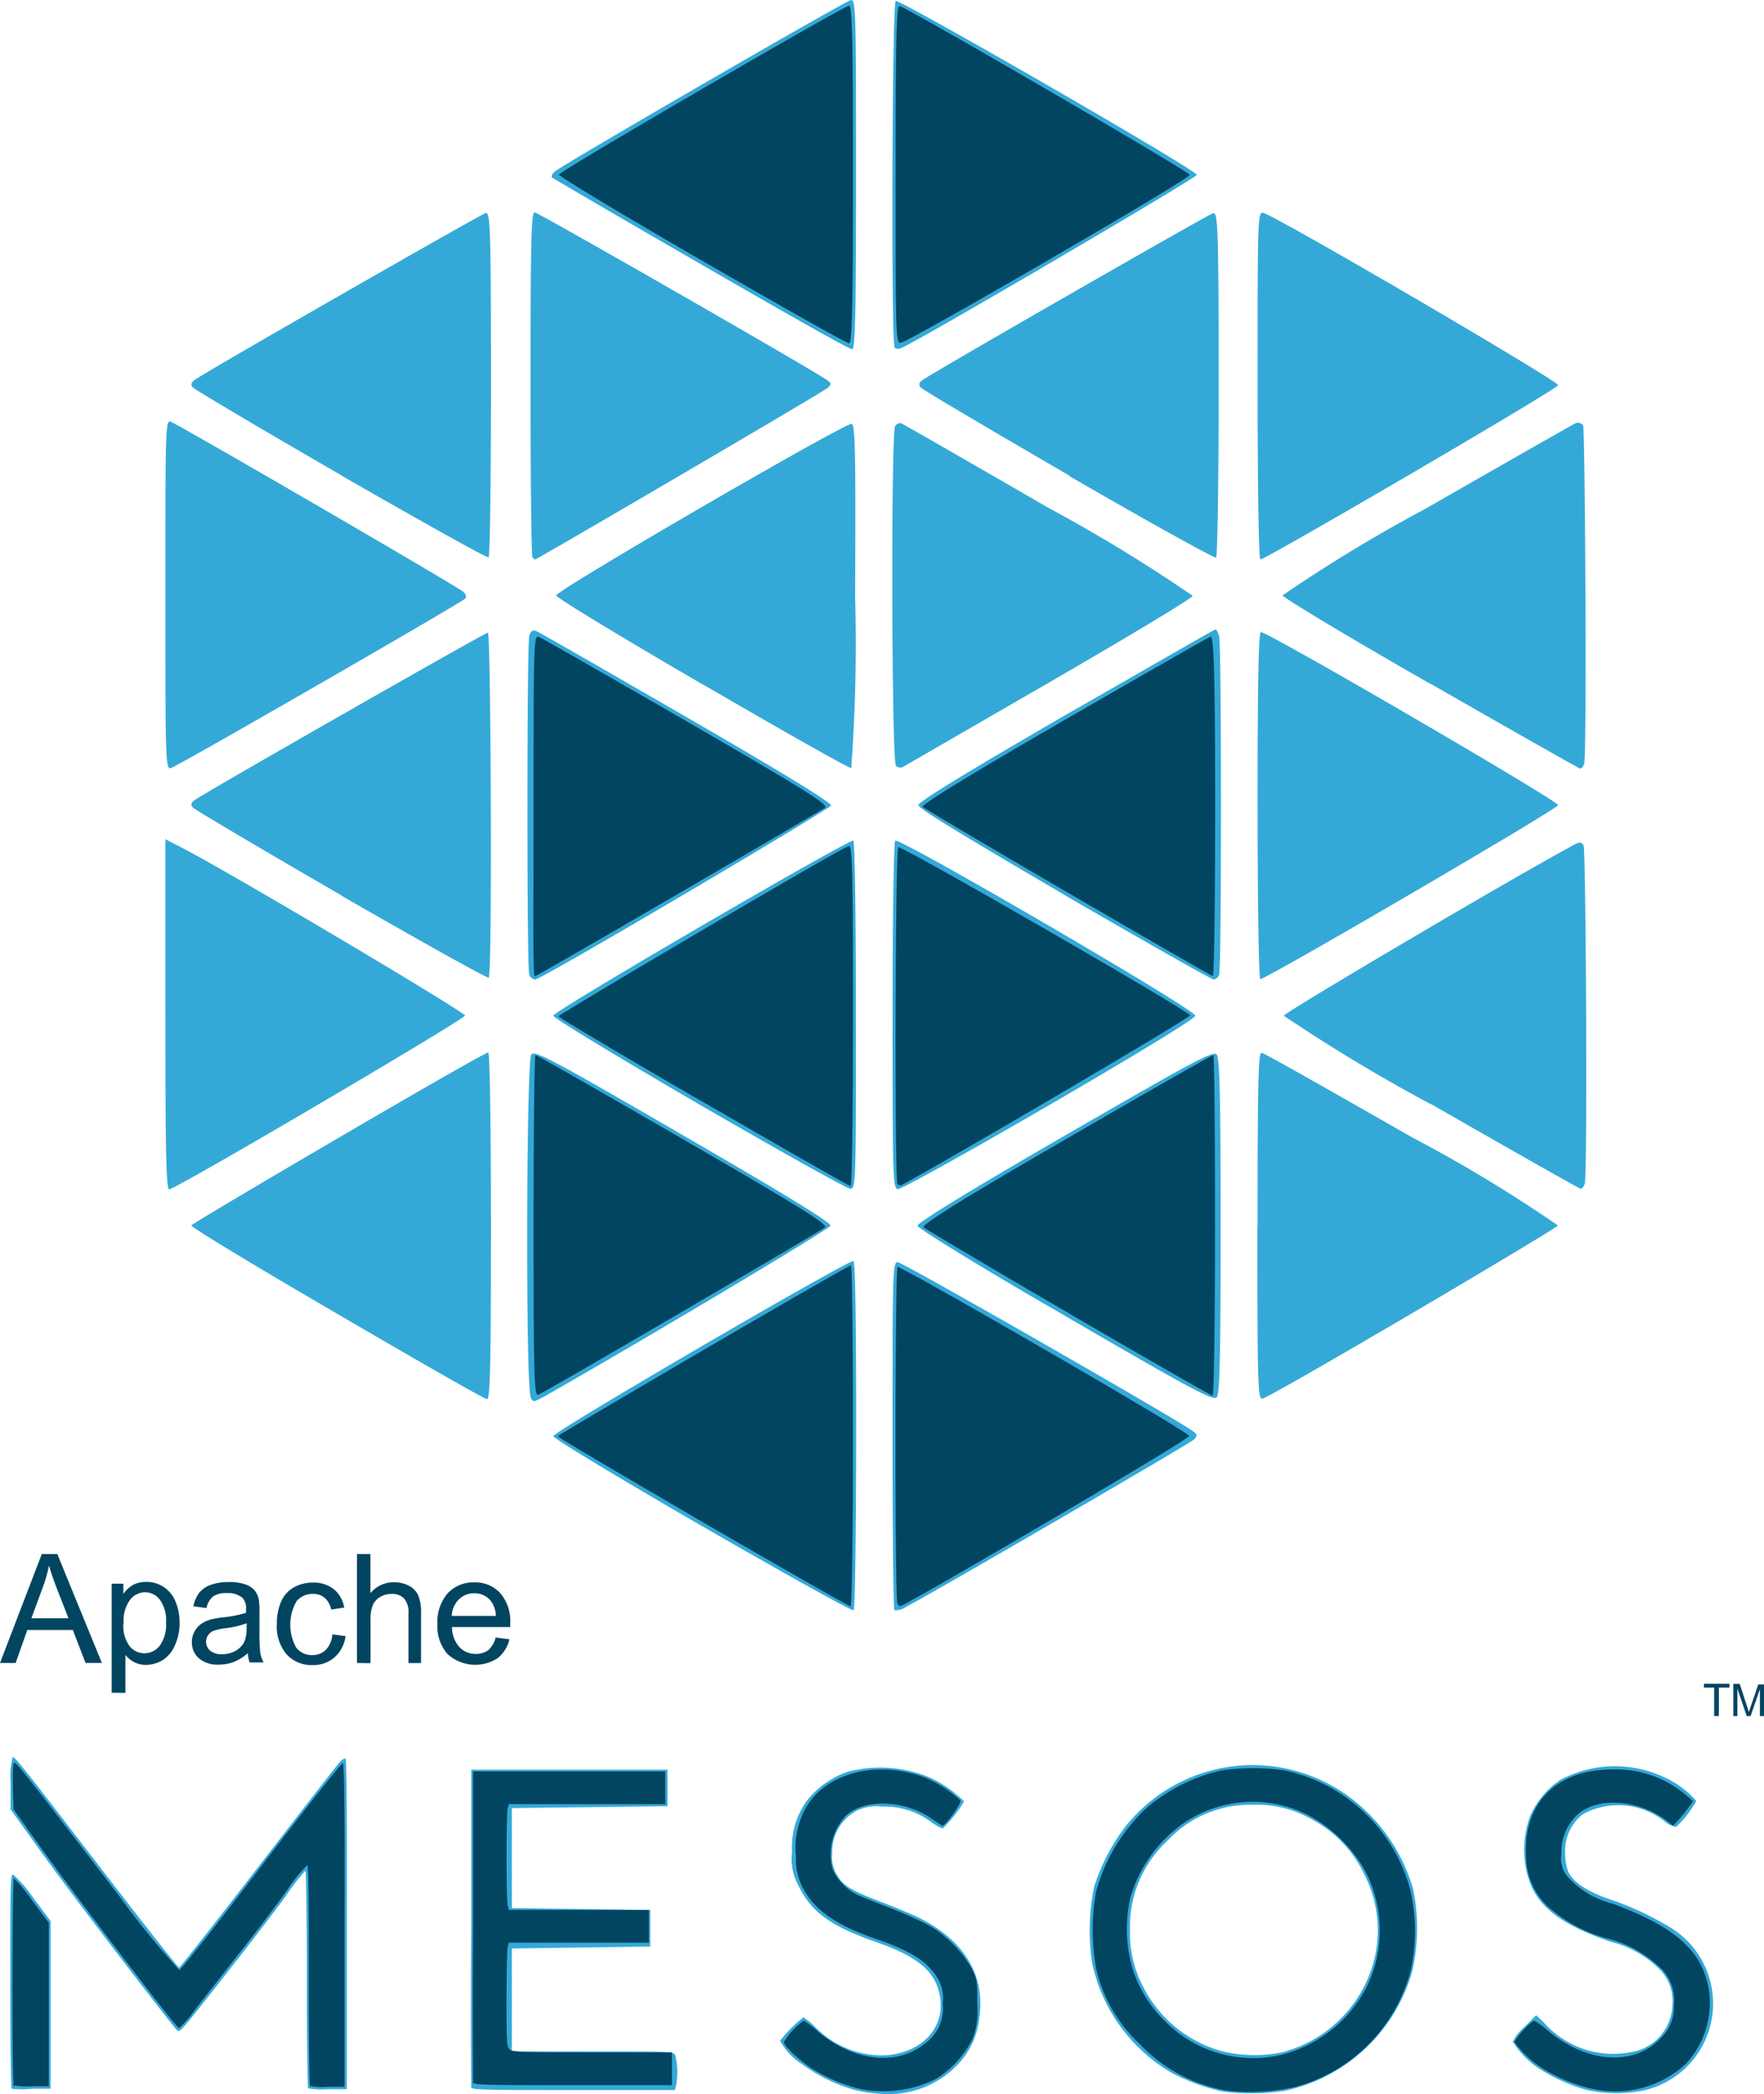 <svg id="Layer_2" data-name="Layer 2" xmlns="http://www.w3.org/2000/svg" width="80.887" height="95.999" viewBox="0 0 80.887 95.999">
  <g id="svg8" transform="translate(0 0)">
    <path id="path830" d="M38.781,69.954c-3.746-2.167-6.823-4.024-6.823-4.126,0-.209,13.593-8.129,13.769-8.027s.144,15.92,0,16.011c-.064.043-3.211-1.7-6.957-3.869ZM47.6,73.807c-.048-.048-.086-3.655-.086-8.027,0-7.283,0-7.931.23-7.931s12.843,7.224,13.518,7.733c.241.177.246.225.064.407s-12.094,7.1-13.2,7.669A.788.788,0,0,1,47.6,73.807ZM30.92,64.014c-.23-.428-.2-15.375.027-15.68.155-.209.9.187,6.957,3.7,4.682,2.708,6.791,4,6.764,4.147S35.9,61.536,31.562,64c-.535.289-.535.289-.664,0Zm24.547-3.682c-3.746-2.141-6.78-4.03-6.807-4.147s2.044-1.413,6.764-4.142c6.036-3.484,6.823-3.907,6.957-3.7s.177,1.964.177,7.845-.037,7.674-.177,7.851-.867-.182-6.914-3.7ZM22.053,60.22c-3.682-2.141-6.695-3.965-6.695-4.051s13.379-7.931,13.619-7.931c.07,0,.123,3.478.123,7.952,0,6.272-.037,7.952-.177,7.942s-3.189-1.766-6.871-3.912Zm42.2-4.035c0-6.695.032-7.974.193-7.931s3.211,1.771,6.9,3.88a65.4,65.4,0,0,1,6.679,4.035c-.021.128-12.993,7.776-13.534,7.931-.23.064-.246-.38-.246-7.909Zm-50.084-9.7V38.461l.664.342c2.114,1.07,13.079,7.588,13.079,7.744S14.673,54.5,14.347,54.51C14.207,54.515,14.17,52.819,14.17,46.488ZM38.653,50.62c-3.682-2.141-6.695-3.965-6.695-4.067,0-.214,13.582-8.113,13.759-8.027.064.043.118,3.65.118,8.027,0,7.492,0,7.942-.246,7.936C45.46,54.5,42.34,52.755,38.653,50.62Zm8.862-4.067c0-4.377.054-7.979.123-8.027.219-.139,13.759,7.738,13.759,8.027S48.152,54.5,47.761,54.5c-.23,0-.246-.466-.246-7.942Zm24.691,4.062a77.865,77.865,0,0,1-6.753-4.062c0-.123,10.243-6.181,13.3-7.829.268-.144.348-.139.45.027s.187,15.177.048,15.519c-.048.123-.123.219-.177.219s-3.136-1.745-6.855-3.88ZM22.261,41.046c-3.639-2.1-6.7-3.917-6.812-4.024s-.15-.225.134-.4c1.172-.738,13.25-7.631,13.379-7.631s.209,15.706.032,15.819c-.059.037-3.088-1.654-6.727-3.746Zm8.594,3.623c-.112-.289-.107-15.1,0-15.519.059-.225.155-.294.31-.235s3.211,1.819,6.893,3.944c4.431,2.563,6.663,3.928,6.636,4.062s-13.266,7.974-13.577,7.974a.332.332,0,0,1-.257-.219Zm24.536-3.66C50.817,38.333,48.7,37.054,48.7,36.9s2.141-1.466,6.764-4.142c3.746-2.141,6.807-3.912,6.855-3.912s.128.139.171.31c.112.412.112,15.219,0,15.519a.326.326,0,0,1-.246.219c-.091,0-3.173-1.745-6.855-3.88Zm8.862-4.088c0-5.71.043-7.952.155-7.952.342,0,13.657,7.749,13.625,7.931s-13.379,7.974-13.651,7.974c-.075,0-.128-3.211-.128-7.952ZM14.17,27.239c0-7.572,0-8.027.246-7.915.4.15,13.2,7.583,13.421,7.8.128.123.155.241.07.316-.257.235-13.25,7.717-13.491,7.765s-.246-.407-.246-7.958Zm24.617,4.115c-3.682-2.141-6.695-3.965-6.695-4.067,0-.235,13.309-7.963,13.555-7.867.155.059.182,1.44.15,7.909A77.75,77.75,0,0,1,45.62,35.2c-.091.021-3.152-1.712-6.834-3.853ZM47.67,35.1c-.2-.2-.23-15.268-.037-15.573a.262.262,0,0,1,.262-.139c.08.027,3.131,1.777,6.78,3.89a71.557,71.557,0,0,1,6.6,4.024c-.021.118-2.986,1.894-6.593,3.981l-6.695,3.869a.273.273,0,0,1-.316-.064ZM72.2,31.354c-3.746-2.141-6.78-3.965-6.8-4.072a69.5,69.5,0,0,1,6.534-3.96c3.612-2.071,6.695-3.826,6.844-3.9a.291.291,0,0,1,.4.07c.091.144.182,15.177.048,15.519-.048.123-.123.219-.177.214s-3.136-1.755-6.855-3.885ZM22.261,21.791c-3.639-2.1-6.7-3.917-6.812-4.024s-.15-.225.134-.407c1.07-.69,13.057-7.546,13.266-7.6s.252.321.252,7.824c0,4.34-.048,7.92-.112,7.958S25.9,23.889,22.261,21.8Zm8.744,3.746c-.054-.054-.091-3.628-.091-7.952,0-6.5.032-7.861.187-7.861s11.816,6.684,13.325,7.631c.278.177.3.235.139.4S31.2,25.639,31.123,25.639a.417.417,0,0,1-.118-.091Zm24.617-3.746c-3.634-2.108-6.695-3.917-6.8-4.024s-.15-.225.134-.4c1.242-.781,13.02-7.535,13.239-7.594s.273.048.273,7.818c0,4.34-.054,7.925-.118,7.963S59.229,23.905,55.6,21.8Zm8.632-4.137c0-7.813,0-7.968.273-7.9.615.161,13.539,7.711,13.507,7.893s-13.416,7.99-13.651,7.99C64.3,25.639,64.254,22.054,64.254,17.655ZM38.733,12.105C35.019,9.965,31.947,8.167,31.9,8.124s0-.161.128-.268C32.274,7.6,45.262.086,45.588,0c.241-.064.252.294.252,7.974,0,6.374-.037,8.027-.177,8.027S42.442,14.251,38.733,12.105Zm8.878,3.816c-.166-.166-.118-15.787.048-15.888S61.466,7.787,61.466,8.006c0,.134-12.886,7.685-13.539,7.931a.337.337,0,0,1-.316,0Z" transform="translate(-6.587 0.011)" fill="#34a9d8"/>
    <path id="path828" d="M53.482,70.006c-3.66-2.141-6.657-3.89-6.657-3.949s13.266-7.824,13.443-7.824c.048,0,.091,3.516.091,7.813s-.048,7.813-.112,7.813S57.142,72.125,53.482,70.006ZM62.4,73.752c-.134-.134-.112-15.364,0-15.45s13.373,7.562,13.373,7.744-13.057,7.808-13.25,7.808a.369.369,0,0,1-.123-.091ZM45.712,56.413c0-4.281.037-7.829.086-7.829s3.093,1.739,6.77,3.864c5.277,3.05,6.646,3.9,6.507,4.035s-12.8,7.54-13.148,7.674C45.739,64.232,45.712,63.359,45.712,56.413Zm24.552,4.014C66.695,58.35,63.7,56.574,63.6,56.483s1.177-.953,6.513-4.035c3.682-2.141,6.727-3.864,6.77-3.864s.075,3.516.075,7.813-.048,7.813-.107,7.808-3.024-1.7-6.593-3.778ZM53.519,50.762c-3.644-2.108-6.641-3.89-6.663-3.955S59.775,39.1,60.177,39c.15-.037.182,1.386.182,7.776,0,4.281-.048,7.818-.107,7.818s-3.088-1.729-6.732-3.837ZM62.4,54.508c-.139-.139-.107-15.364.037-15.45s13.3,7.492,13.379,7.706c.032.1-10.542,6.315-13.234,7.786a.161.161,0,0,1-.177-.043ZM45.712,37.148c0-7.219,0-7.818.23-7.738.128.048,3.173,1.793,6.775,3.869,5.271,3.05,6.523,3.821,6.363,3.96s-13.218,7.738-13.314,7.738S45.712,41.429,45.712,37.148Zm24.51,4c-3.591-2.092-6.593-3.864-6.668-3.944s2-1.375,6.422-3.928c3.607-2.082,6.657-3.826,6.775-3.869s.214.781.214,7.744c0,4.281-.048,7.824-.107,7.813S73.812,43.238,70.221,41.145Zm-16.8-28.989c-3.623-2.092-6.566-3.864-6.545-3.939C46.932,8.047,59.936.485,60.182.48c.139,0,.177,1.638.177,7.738s-.048,7.744-.177,7.738S57.046,14.249,53.423,12.157ZM62.312,8.25c0-6.117.037-7.76.177-7.754C62.735.5,75.749,8.068,75.8,8.234s-12.7,7.551-13.218,7.685C62.317,15.994,62.312,15.892,62.312,8.25Z" transform="translate(-21.245 -0.218)" fill="#024561"/>
    <path id="Path_14670" data-name="Path 14670" d="M70.222,166.175A7.492,7.492,0,0,1,67.841,165a2.844,2.844,0,0,1-1-1.07,6.3,6.3,0,0,1,1.07-1.07,3.613,3.613,0,0,1,.5.4,4.272,4.272,0,0,0,3.211,1.343c1.836-.1,2.938-1.423,2.483-2.991-.278-.963-1.07-1.573-2.836-2.194-2.141-.744-3.018-1.4-3.6-2.622a2.531,2.531,0,0,1-.278-1.52,3.612,3.612,0,0,1,.69-2.36,4.1,4.1,0,0,1,1.841-1.306,5.887,5.887,0,0,1,3.832.278,5.715,5.715,0,0,1,1.525,1.07,5.887,5.887,0,0,1-.985,1.247,2.467,2.467,0,0,1-.535-.305,3.564,3.564,0,0,0-2.248-.7,2.1,2.1,0,0,0-1.156.187,2.141,2.141,0,0,0-1.124,1.964,1.536,1.536,0,0,0,.2.947c.294.535.669.749,2.087,1.29.674.257,1.445.578,1.712.717,2.076,1.044,3.034,2.644,2.745,4.586a3.639,3.639,0,0,1-1.065,2.215,4.388,4.388,0,0,1-3.313,1.268,6.421,6.421,0,0,1-1.381-.2Z" transform="translate(-31.071 -70.379)" fill="#34a9d8"/>
    <path id="Path_14671" data-name="Path 14671" d="M108.206,156.895a8.027,8.027,0,0,0-2.676-4.04,7.455,7.455,0,0,0-10.548,1.2,9.1,9.1,0,0,0-1.407,2.729,10.061,10.061,0,0,0-.091,3.489,7.679,7.679,0,0,0,3.676,5.052,9.4,9.4,0,0,0,2.312.84h0a10.29,10.29,0,0,0,2.809-.027,7.754,7.754,0,0,0,5.887-5.507A9.06,9.06,0,0,0,108.206,156.895Zm-2.226,4.41a5.887,5.887,0,0,1-3.8,3.066h0a6.368,6.368,0,0,1-2.7-.043,5.758,5.758,0,0,1-3.628-2.911,5.218,5.218,0,0,1-.631-2.644,5.351,5.351,0,0,1,1.712-4.1,5.175,5.175,0,0,1,3.885-1.654,5.068,5.068,0,0,1,2.719.658,5.5,5.5,0,0,1,2.392,2.467A5.592,5.592,0,0,1,105.98,161.3Z" transform="translate(-43.405 -70.282)" fill="#34a9d8"/>
    <path id="Path_14672" data-name="Path 14672" d="M132.969,166.116a7.974,7.974,0,0,1-2.141-.969,3.972,3.972,0,0,1-1.2-1.231,2.2,2.2,0,0,1,.535-.674l.535-.535.332.31a4.258,4.258,0,0,0,4.1,1.365,2.248,2.248,0,0,0,1.814-2.092,2.076,2.076,0,0,0-.722-1.819,4.741,4.741,0,0,0-2.114-1.134c-2.055-.712-3.088-1.423-3.612-2.5a4.431,4.431,0,0,1-.064-3.28,3.923,3.923,0,0,1,1.359-1.632,5.319,5.319,0,0,1,4.816-.112,4.249,4.249,0,0,1,1.434,1.07,4.918,4.918,0,0,1-.926,1.193,1.151,1.151,0,0,1-.535-.262,3.4,3.4,0,0,0-3.746-.321,2.141,2.141,0,0,0-.808,1.739,2.793,2.793,0,0,0,.123.846c.2.482.776.888,1.761,1.258a13.748,13.748,0,0,1,2.9,1.322,4.083,4.083,0,0,1-1.167,7.492,6.32,6.32,0,0,1-2.676-.032Z" transform="translate(-60.259 -70.32)" fill="#34a9d8"/>
    <path id="Path_14673" data-name="Path 14673" d="M.944,170.385c-.032-.032-.064-2.258-.064-4.945,0-4.1,0-4.88.123-4.88a5.726,5.726,0,0,1,.926,1.07l.8,1.07v7.685h-.84a3.675,3.675,0,0,1-.947,0Z" transform="translate(-0.409 -74.632)" fill="#34a9d8"/>
    <path id="Path_14674" data-name="Path 14674" d="M14.546,165.718c-.032-.032-.064-2.3-.064-5.03s-.032-4.966-.064-4.966a9.215,9.215,0,0,0-.835,1.07c-.423.594-1.568,2.092-2.542,3.329-2.5,3.184-2.371,3.029-2.526,2.9s-4.891-6.288-6.272-8.236L.9,152.917v-1.2a4.046,4.046,0,0,1,.086-1.2c.123,0,.359.294,4.131,5.2,1.884,2.451,3.462,4.452,3.505,4.452s1.686-2.092,3.655-4.645,3.655-4.731,3.746-4.816.2-.155.241-.112.064,3.462.048,7.61v7.535h-.84a3.676,3.676,0,0,1-.9-.037Z" transform="translate(-0.412 -69.965)" fill="#34a9d8"/>
    <path id="Path_14675" data-name="Path 14675" d="M40.368,166.162c0-.059-.032-3.366,0-7.342v-7.23h9v1.675l-3.569.043-3.569.043v4.586l3.173.043,3.173.043V159.7l-3.173.043-3.173.043v4.72h3.7c3.569,0,3.709,0,3.794.171a3.462,3.462,0,0,1,.037,1.4l-.054.2H45.034c-3.618,0-4.634,0-4.666-.112Z" transform="translate(-18.759 -70.462)" fill="#34a9d8"/>
    <path id="Path_14676" data-name="Path 14676" d="M70.8,166.247a7.412,7.412,0,0,1-2.269-.915c-.631-.407-1.359-1.07-1.359-1.268a3.115,3.115,0,0,1,.91-.979,4.442,4.442,0,0,1,.653.5c1.659,1.407,3.714,1.605,5,.471a1.969,1.969,0,0,0,.717-1.761,1.75,1.75,0,0,0-.241-1.161c-.444-.749-1.215-1.247-2.831-1.8-1.857-.642-2.852-1.349-3.366-2.387a2.745,2.745,0,0,1-.289-1.4,3.682,3.682,0,0,1,.535-2.355c.937-1.472,3.173-2.028,5.25-1.3a5.5,5.5,0,0,1,1.755,1.1c.054.139-.733,1.22-.84,1.151l-.535-.353c-1.279-.862-3.173-.878-3.944-.032a2.59,2.59,0,0,0-.535,2.408,2.473,2.473,0,0,0,1.135,1.156c.155.07.846.348,1.536.615a17.259,17.259,0,0,1,1.814.824,5.464,5.464,0,0,1,1.878,1.927c.252.5.262.578.262,1.605a3.6,3.6,0,0,1-.209,1.605,4.517,4.517,0,0,1-1.675,1.852,5.421,5.421,0,0,1-3.35.492Z" transform="translate(-31.224 -70.451)" fill="#024561"/>
    <path id="Path_14677" data-name="Path 14677" d="M108.222,157.159a7.615,7.615,0,0,0-5.78-5.592,9.963,9.963,0,0,0-2.911,0,8,8,0,0,0-3.425,1.712A8.257,8.257,0,0,0,93.79,157.1a9.874,9.874,0,0,0,0,3.559,6.812,6.812,0,0,0,2,3.452,7.16,7.16,0,0,0,4.04,2.141h0a9.708,9.708,0,0,0,3.077-.171,7.492,7.492,0,0,0,5.314-5.389,8.6,8.6,0,0,0,0-3.532Zm-2.05,4.372a6.09,6.09,0,0,1-3.746,3.034h0a5.667,5.667,0,0,1-5.507-1.531,5.844,5.844,0,0,1-1.477-2.419,6.539,6.539,0,0,1-.086-3.211,6.315,6.315,0,0,1,2.365-3.366,5.6,5.6,0,0,1,5.8-.417,6.545,6.545,0,0,1,2.585,2.521A5.887,5.887,0,0,1,106.173,161.531Z" transform="translate(-43.524 -70.402)" fill="#024561"/>
    <path id="Path_14678" data-name="Path 14678" d="M133.34,166.218a7.492,7.492,0,0,1-2.141-.851,4.859,4.859,0,0,1-1.44-1.3,3.366,3.366,0,0,1,.9-.985,3.746,3.746,0,0,1,.669.487c1.8,1.5,3.971,1.605,5.164.3a1.926,1.926,0,0,0,.583-1.514,2.028,2.028,0,0,0-.535-1.605,5.471,5.471,0,0,0-2.494-1.423,6.583,6.583,0,0,1-2.8-1.52,3.173,3.173,0,0,1-.947-2.253c-.139-2.424,1.37-3.96,3.907-3.981a4.993,4.993,0,0,1,3.393,1.145l.359.31-.235.321c-.128.177-.337.428-.46.562l-.219.241-.294-.225c-1.316-1.006-3.264-1.113-4.147-.235a2.323,2.323,0,0,0-.685,1.755,1.29,1.29,0,0,0,.262,1.017,4.042,4.042,0,0,0,2.082,1.258c2.879,1.07,4.121,2.167,4.415,3.949a4.1,4.1,0,0,1-1.07,3.414,4.768,4.768,0,0,1-4.265,1.129Z" transform="translate(-60.32 -70.454)" fill="#024561"/>
    <path id="Path_14679" data-name="Path 14679" d="M1.134,170.448c-.1-.1-.075-9.558,0-9.558a7.283,7.283,0,0,1,.84,1.022l.76,1.022v7.492H1.98a3.024,3.024,0,0,1-.813-.037Z" transform="translate(-0.497 -74.785)" fill="#024561"/>
    <path id="Path_14680" data-name="Path 14680" d="M14.73,165.85c-.037-.037-.059-2.328-.059-5.095,0-3,0-5.041-.075-5.057a6.888,6.888,0,0,0-.92,1.145c-.46.642-1.466,1.969-2.237,2.943s-1.675,2.141-2.017,2.574a4.56,4.56,0,0,1-.706.808c-.107,0-4.463-5.689-6.277-8.2l-1.306-1.83L1.1,152.07c0-.878,0-1.07.086-1.07s.594.637,4.784,6.1a37.513,37.513,0,0,0,2.761,3.4c.086-.016,1.766-2.141,3.746-4.736s3.682-4.731,3.746-4.747.107,1.466.086,7.4v7.438h-.755a2.953,2.953,0,0,1-.819-.037Z" transform="translate(-0.511 -70.188)" fill="#024561"/>
    <path id="Path_14681" data-name="Path 14681" d="M40.528,166.141c0-.059-.032-3.323,0-7.257V151.74h8.808v1.5H42.165l-.054.2c-.07.257-.07,4.2,0,4.452l.054.2h6.422v1.5H42.165l-.054.2c-.027.107-.054,1.177-.054,2.376,0,1.862,0,2.194.139,2.317s.589.139,3.794.139h3.655v1.5H45.119c-3.553,0-4.554,0-4.586-.112Z" transform="translate(-18.833 -70.532)" fill="#024561"/>
    <g id="Group_2514" data-name="Group 2514" transform="translate(0 71.244)">
      <path id="Path_14682" data-name="Path 14682" d="M0,138.113l1.916-4.993h.712l2.044,4.993H3.923L3.339,136.6H1.252l-.535,1.514Zm1.44-2.05h1.7L2.6,134.683q-.241-.631-.353-1.038a6.363,6.363,0,0,1-.268.953Z" transform="translate(0 -133.12)" fill="#024561"/>
      <path id="Path_14683" data-name="Path 14683" d="M9.57,140.583v-5h.535v.471a1.375,1.375,0,0,1,.444-.412,1.225,1.225,0,0,1,.6-.139,1.429,1.429,0,0,1,.819.241,1.466,1.466,0,0,1,.535.674,2.456,2.456,0,0,1,.182.953,2.419,2.419,0,0,1-.2,1,1.5,1.5,0,0,1-.551.7,1.488,1.488,0,0,1-.8.235,1.151,1.151,0,0,1-.535-.128,1.252,1.252,0,0,1-.4-.326v1.739Zm.535-3.173a1.573,1.573,0,0,0,.284,1.033.867.867,0,0,0,.685.332.888.888,0,0,0,.7-.348,1.643,1.643,0,0,0,.289-1.07,1.605,1.605,0,0,0-.284-1.038.856.856,0,0,0-.68-.342.883.883,0,0,0-.7.364,1.638,1.638,0,0,0-.278,1.086Z" transform="translate(-4.449 -134.226)" fill="#024561"/>
      <path id="Path_14684" data-name="Path 14684" d="M19.008,138.773a2.285,2.285,0,0,1-.658.407,1.894,1.894,0,0,1-.674.118,1.316,1.316,0,0,1-.915-.289.963.963,0,0,1-.321-.744.99.99,0,0,1,.123-.487,1,1,0,0,1,.316-.353,1.493,1.493,0,0,1,.439-.2,4.384,4.384,0,0,1,.535-.091,5.609,5.609,0,0,0,1.07-.209q0-.128,0-.161a.68.68,0,0,0-.171-.535,1.027,1.027,0,0,0-.7-.209,1.07,1.07,0,0,0-.637.15.926.926,0,0,0-.305.535l-.6-.08a1.488,1.488,0,0,1,.268-.621,1.177,1.177,0,0,1,.535-.364,2.419,2.419,0,0,1,.819-.128,2.173,2.173,0,0,1,.755.107.99.99,0,0,1,.428.273.963.963,0,0,1,.193.417,3.446,3.446,0,0,1,.032.567v.819a8.686,8.686,0,0,0,.037,1.07,1.359,1.359,0,0,0,.155.433h-.642A1.3,1.3,0,0,1,19.008,138.773Zm-.054-1.37a4.5,4.5,0,0,1-1,.23,2.317,2.317,0,0,0-.535.123.538.538,0,0,0-.144.9.8.8,0,0,0,.535.166,1.263,1.263,0,0,0,.631-.155.953.953,0,0,0,.407-.423,1.482,1.482,0,0,0,.1-.615Z" transform="translate(-7.642 -134.23)" fill="#024561"/>
      <path id="Path_14685" data-name="Path 14685" d="M26.273,137.935l.6.08a1.563,1.563,0,0,1-.508.974,1.472,1.472,0,0,1-1,.353,1.552,1.552,0,0,1-1.193-.487,1.969,1.969,0,0,1-.45-1.391,2.521,2.521,0,0,1,.193-1.027,1.354,1.354,0,0,1,.589-.658,1.755,1.755,0,0,1,.862-.219,1.5,1.5,0,0,1,.963.3,1.365,1.365,0,0,1,.482.846l-.594.091a.99.99,0,0,0-.3-.535.781.781,0,0,0-.535-.182.953.953,0,0,0-.755.332,2.161,2.161,0,0,0-.011,2.141.91.91,0,0,0,.728.332.862.862,0,0,0,.6-.219,1.1,1.1,0,0,0,.321-.728Z" transform="translate(-11.027 -134.253)" fill="#024561"/>
      <path id="Path_14686" data-name="Path 14686" d="M30.59,138.113V133.12h.615v1.793a1.37,1.37,0,0,1,1.07-.5,1.461,1.461,0,0,1,.7.161.931.931,0,0,1,.423.439,2.018,2.018,0,0,1,.128.813v2.29H32.95v-2.29a.947.947,0,0,0-.2-.669.738.738,0,0,0-.562-.209,1,1,0,0,0-.535.139.8.8,0,0,0-.342.385,1.761,1.761,0,0,0-.1.669v1.98Z" transform="translate(-14.22 -133.12)" fill="#024561"/>
      <path id="Path_14687" data-name="Path 14687" d="M40.152,138.07l.631.08a1.547,1.547,0,0,1-.535.862,1.884,1.884,0,0,1-2.3-.182,1.91,1.91,0,0,1-.466-1.37,2,2,0,0,1,.471-1.418,1.605,1.605,0,0,1,1.22-.5,1.547,1.547,0,0,1,1.188.492,1.964,1.964,0,0,1,.46,1.391c0,.037,0,.091,0,.166H38.15a1.386,1.386,0,0,0,.337.915,1.006,1.006,0,0,0,.755.316.937.937,0,0,0,.578-.177A1.177,1.177,0,0,0,40.152,138.07Zm-2.012-.99h2.023a1.226,1.226,0,0,0-.23-.685.942.942,0,0,0-.76-.353.974.974,0,0,0-.712.284A1.118,1.118,0,0,0,38.14,137.08Z" transform="translate(-17.424 -134.244)" fill="#024561"/>
    </g>
    <g id="Group_2515" data-name="Group 2515" transform="translate(78.131 77.189)">
      <path id="Path_14688" data-name="Path 14688" d="M146.471,145.712v-1.306H146v-.177h1.172v.177h-.487v1.306Z" transform="translate(-146 -144.23)" fill="#024561"/>
      <path id="Path_14689" data-name="Path 14689" d="M148.52,145.717V144.24h.294l.348,1.07.07.219.08-.235.353-1.027h.262v1.45h-.187v-1.236l-.428,1.236h-.177l-.428-1.258v1.258Z" transform="translate(-147.171 -144.235)" fill="#024561"/>
    </g>
  </g>
</svg>
